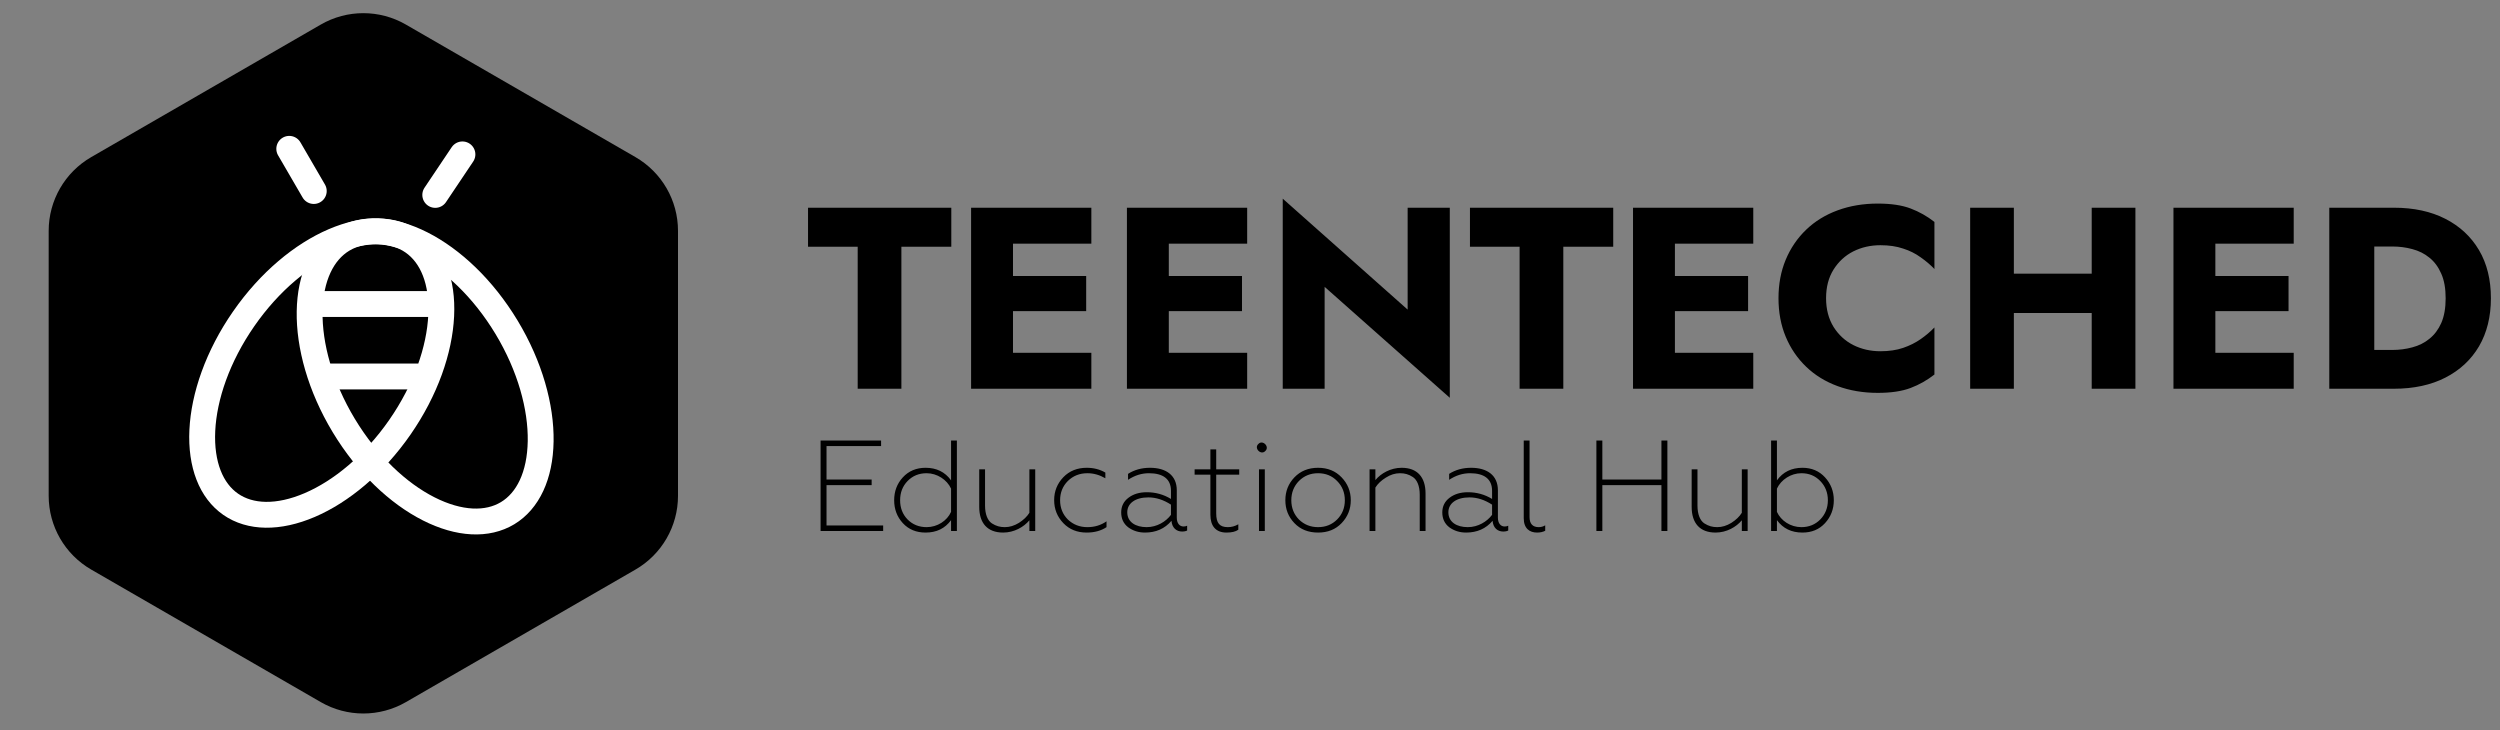 <?xml version="1.0" encoding="UTF-8"?> <svg xmlns="http://www.w3.org/2000/svg" width="315" height="92" viewBox="0 0 315 92" fill="none"><rect x="0" y="0" width="315" height="92" fill="#808080" stroke="none"/><g clip-path="url(#clip0_55_7)"><path d="M111.278 66.908H103.393V55.504H111.017V56.204H104.142V60.424H109.828V61.125H104.142V66.208H111.278V66.908ZM116.624 67.104C115.451 67.104 114.49 66.713 113.757 65.915C113.024 65.116 112.665 64.155 112.665 63.031C112.665 61.907 113.024 60.945 113.757 60.147C114.49 59.349 115.451 58.941 116.624 58.941C117.993 58.941 119.068 59.463 119.834 60.522V55.504H120.567V66.908H119.834V65.54C119.068 66.582 118.009 67.104 116.624 67.104ZM116.755 66.42C118.107 66.42 119.329 65.621 119.834 64.497V61.565C119.312 60.44 118.074 59.626 116.755 59.626C115.793 59.626 114.995 59.952 114.36 60.603C113.724 61.255 113.415 62.07 113.415 63.031C113.415 63.992 113.724 64.807 114.36 65.458C114.995 66.094 115.793 66.42 116.755 66.42ZM129.704 64.611V59.137H130.438V66.908H129.704V65.556C129.004 66.403 127.782 67.104 126.397 67.104C124.426 67.104 123.383 65.931 123.383 63.862V59.137H124.116V63.715C124.116 64.823 124.458 65.605 124.98 65.947C125.517 66.289 126.006 66.42 126.609 66.42C127.212 66.42 127.798 66.24 128.385 65.882C128.971 65.507 129.411 65.084 129.704 64.611ZM136.913 67.104C135.724 67.104 134.746 66.713 133.98 65.915C133.215 65.116 132.824 64.155 132.824 63.014C132.824 61.89 133.215 60.929 133.98 60.131C134.746 59.333 135.74 58.941 136.929 58.941C137.793 58.941 138.575 59.137 139.275 59.544V60.261C138.542 59.838 137.793 59.626 137.011 59.626C136.033 59.626 135.218 59.952 134.55 60.603C133.899 61.255 133.573 62.07 133.573 63.031C133.573 63.992 133.899 64.807 134.55 65.458C135.218 66.094 136.033 66.42 137.011 66.42C137.923 66.42 138.721 66.175 139.422 65.686V66.42C138.738 66.876 137.907 67.104 136.913 67.104ZM144.479 66.42C145.782 66.42 146.907 65.719 147.542 64.872V63.585C146.613 62.982 145.668 62.672 144.691 62.672C143.045 62.672 142.035 63.422 142.035 64.546C142.035 65.8 143.111 66.42 144.479 66.42ZM144.267 67.104C143.453 67.104 142.752 66.876 142.149 66.436C141.563 65.98 141.27 65.361 141.27 64.562C141.27 63.797 141.579 63.177 142.182 62.721C142.801 62.249 143.567 62.021 144.495 62.021C145.587 62.021 146.613 62.298 147.542 62.868V61.842C147.542 60.343 146.532 59.626 144.772 59.626C143.844 59.626 142.964 59.903 142.133 60.457V59.707C142.915 59.202 143.844 58.941 144.903 58.941C146.923 58.941 148.275 59.886 148.275 61.776V65.23C148.275 65.898 148.601 66.338 149.122 66.338C149.302 66.338 149.448 66.305 149.579 66.24V66.843C149.432 66.925 149.22 66.974 148.943 66.974C148.243 66.974 147.672 66.517 147.607 65.621C146.76 66.615 145.652 67.104 144.267 67.104ZM154.529 67.104C153.177 67.104 152.509 66.257 152.509 64.872V59.805H150.521V59.137H152.509V56.628H153.242V59.137H156.142V59.805H153.242V64.676C153.242 65.931 153.682 66.42 154.708 66.42C155.165 66.42 155.604 66.305 156.028 66.061V66.745C155.686 66.99 155.197 67.104 154.529 67.104ZM159.366 66.908H158.633V59.137H159.366V66.908ZM159.431 56.824C158.893 57.41 157.965 56.481 158.551 55.944C159.089 55.357 160.018 56.286 159.431 56.824ZM163.666 65.458C164.318 66.094 165.116 66.42 166.077 66.42C167.038 66.42 167.837 66.094 168.472 65.458C169.124 64.807 169.45 63.992 169.45 63.031C169.45 62.07 169.124 61.255 168.472 60.603C167.837 59.952 167.038 59.626 166.077 59.626C165.116 59.626 164.318 59.952 163.666 60.603C163.03 61.255 162.705 62.07 162.705 63.031C162.705 63.992 163.03 64.807 163.666 65.458ZM169.042 65.915C168.277 66.713 167.299 67.104 166.077 67.104C164.855 67.104 163.861 66.713 163.096 65.915C162.33 65.116 161.955 64.155 161.955 63.031C161.955 61.907 162.33 60.945 163.096 60.147C163.861 59.349 164.855 58.941 166.077 58.941C167.299 58.941 168.277 59.349 169.042 60.147C169.808 60.945 170.199 61.907 170.199 63.031C170.199 64.155 169.808 65.116 169.042 65.915ZM173.298 61.434V66.908H172.565V59.137H173.298V60.489C173.999 59.642 175.22 58.941 176.605 58.941C178.577 58.941 179.619 60.114 179.619 62.184V66.908H178.886V62.33C178.886 61.222 178.544 60.44 178.006 60.098C177.485 59.756 176.996 59.626 176.393 59.626C175.791 59.626 175.204 59.805 174.618 60.18C174.031 60.538 173.591 60.962 173.298 61.434ZM184.939 66.42C186.242 66.42 187.366 65.719 188.002 64.872V63.585C187.073 62.982 186.128 62.672 185.151 62.672C183.505 62.672 182.495 63.422 182.495 64.546C182.495 65.8 183.57 66.42 184.939 66.42ZM184.727 67.104C183.913 67.104 183.212 66.876 182.609 66.436C182.023 65.98 181.729 65.361 181.729 64.562C181.729 63.797 182.039 63.177 182.642 62.721C183.261 62.249 184.027 62.021 184.955 62.021C186.047 62.021 187.073 62.298 188.002 62.868V61.842C188.002 60.343 186.992 59.626 185.232 59.626C184.304 59.626 183.424 59.903 182.593 60.457V59.707C183.375 59.202 184.304 58.941 185.363 58.941C187.383 58.941 188.735 59.886 188.735 61.776V65.23C188.735 65.898 189.061 66.338 189.582 66.338C189.761 66.338 189.908 66.305 190.038 66.24V66.843C189.892 66.925 189.68 66.974 189.403 66.974C188.702 66.974 188.132 66.517 188.067 65.621C187.22 66.615 186.112 67.104 184.727 67.104ZM193.669 67.104C192.741 67.104 191.991 66.599 191.991 65.295V55.504H192.724V65.149C192.724 65.996 193.115 66.42 193.881 66.42C194.191 66.42 194.451 66.338 194.696 66.192V66.876C194.419 67.022 194.077 67.104 193.669 67.104ZM201.895 66.908H201.145V55.504H201.895V60.424H209.34V55.504H210.09V66.908H209.34V61.125H201.895V66.908ZM219.47 64.611V59.137H220.203V66.908H219.47V65.556C218.77 66.403 217.548 67.104 216.163 67.104C214.192 67.104 213.149 65.931 213.149 63.862V59.137H213.882V63.715C213.882 64.823 214.224 65.605 214.746 65.947C215.283 66.289 215.772 66.42 216.375 66.42C216.978 66.42 217.564 66.24 218.151 65.882C218.737 65.507 219.177 65.084 219.47 64.611ZM227.102 67.104C225.717 67.104 224.658 66.582 223.893 65.54V66.908H223.159V55.504H223.893V60.522C224.658 59.463 225.734 58.941 227.102 58.941C228.275 58.941 229.22 59.349 229.953 60.147C230.686 60.945 231.061 61.907 231.061 63.031C231.061 64.155 230.686 65.116 229.953 65.915C229.22 66.713 228.275 67.104 227.102 67.104ZM226.972 66.42C227.933 66.42 228.715 66.094 229.35 65.458C229.986 64.807 230.312 63.992 230.312 63.031C230.312 62.07 229.986 61.255 229.35 60.603C228.715 59.952 227.933 59.626 226.972 59.626C225.652 59.626 224.414 60.44 223.893 61.565V64.497C224.398 65.621 225.62 66.42 226.972 66.42Z" fill="black"></path><path d="M40.417 3.097C43.736 1.18 47.825 1.18 51.144 3.097L80.065 19.794C83.384 21.71 85.428 25.251 85.428 29.084V62.478C85.428 66.31 83.384 69.852 80.065 71.768L51.144 88.465C47.825 90.381 43.736 90.381 40.417 88.465L11.497 71.768C8.178 69.852 6.133 66.31 6.133 62.478V29.084C6.133 25.251 8.178 21.71 11.497 19.794L40.417 3.097Z" fill="black"></path><path d="M43.31 53.609C40.341 48.685 38.944 43.538 39.014 39.246C39.085 34.927 40.613 31.735 43.177 30.189C45.741 28.643 49.277 28.782 53.13 30.735C56.958 32.676 60.858 36.314 63.827 41.238C66.796 46.163 68.194 51.31 68.124 55.602C68.053 59.921 66.525 63.113 63.961 64.659C61.398 66.205 57.861 66.066 54.009 64.113C50.18 62.172 46.279 58.534 43.31 53.609Z" stroke="white" stroke-width="3.258"></path><path d="M50.383 53.836C53.662 49.113 55.386 44.066 55.591 39.778C55.797 35.464 54.478 32.18 52.018 30.473C49.559 28.766 46.021 28.677 42.051 30.379C38.106 32.07 33.981 35.45 30.702 40.174C27.423 44.898 25.697 49.945 25.492 54.233C25.286 58.547 26.606 61.831 29.065 63.538C31.524 65.245 35.062 65.334 39.032 63.632C42.977 61.941 47.103 58.56 50.383 53.836Z" stroke="white" stroke-width="3.258"></path><line x1="40.04" y1="47.436" x2="52.748" y2="47.436" stroke="white" stroke-width="3.258"></line><line x1="38.379" y1="38.306" x2="54.345" y2="38.306" stroke="white" stroke-width="3.258"></line><path d="M58.267 19.453L54.842 24.559" stroke="white" stroke-width="3.258" stroke-linecap="round"></path><path d="M36.446 18.752L39.536 24.068" stroke="white" stroke-width="3.258" stroke-linecap="round"></path><path d="M101.812 31.092V26.172H119.864V31.092H113.575V48.981H108.069V31.092H101.812ZM126.008 48.981V44.452H137.51V48.981H126.008ZM126.008 30.701V26.172H137.51V30.701H126.008ZM126.008 39.206V34.774H136.858V39.206H126.008ZM122.358 26.172H127.637V48.981H122.358V26.172ZM145.641 48.981V44.452H157.143V48.981H145.641ZM145.641 30.701V26.172H157.143V30.701H145.641ZM145.641 39.206V34.774H156.491V39.206H145.641ZM141.992 26.172H147.27V48.981H141.992V26.172ZM177.363 26.172H182.674V50.121L166.903 36.143V48.981H161.625V25.032L177.363 39.01V26.172ZM185.214 31.092V26.172H203.266V31.092H196.977V48.981H191.47V31.092H185.214ZM209.409 48.981V44.452H220.912V48.981H209.409ZM209.409 30.701V26.172H220.912V30.701H209.409ZM209.409 39.206V34.774H220.26V39.206H209.409ZM205.76 26.172H211.039V48.981H205.76V26.172ZM230.085 37.577C230.085 38.967 230.4 40.172 231.03 41.193C231.66 42.193 232.486 42.953 233.507 43.474C234.549 43.996 235.69 44.256 236.928 44.256C238.014 44.256 238.97 44.115 239.795 43.833C240.621 43.55 241.359 43.181 242.011 42.725C242.663 42.269 243.238 41.78 243.738 41.258V47.189C242.826 47.906 241.826 48.471 240.74 48.883C239.654 49.296 238.275 49.502 236.602 49.502C234.777 49.502 233.094 49.22 231.552 48.655C230.009 48.09 228.684 47.276 227.576 46.211C226.468 45.147 225.61 43.887 225.002 42.432C224.394 40.976 224.09 39.358 224.09 37.577C224.09 35.795 224.394 34.177 225.002 32.721C225.61 31.266 226.468 30.006 227.576 28.942C228.684 27.877 230.009 27.063 231.552 26.498C233.094 25.933 234.777 25.651 236.602 25.651C238.275 25.651 239.654 25.857 240.74 26.27C241.826 26.683 242.826 27.247 243.738 27.964V33.895C243.238 33.373 242.663 32.884 242.011 32.428C241.359 31.95 240.621 31.581 239.795 31.32C238.97 31.038 238.014 30.897 236.928 30.897C235.69 30.897 234.549 31.157 233.507 31.679C232.486 32.2 231.66 32.96 231.03 33.96C230.4 34.959 230.085 36.164 230.085 37.577ZM249.772 39.434V34.481H267.041V39.434H249.772ZM263.555 26.172H269.062V48.981H263.555V26.172ZM248.24 26.172H253.747V48.981H248.24V26.172ZM277.505 48.981V44.452H289.008V48.981H277.505ZM277.505 30.701V26.172H289.008V30.701H277.505ZM277.505 39.206V34.774H288.356V39.206H277.505ZM273.856 26.172H279.135V48.981H273.856V26.172ZM293.489 26.172H299.159V48.981H293.489V26.172ZM301.635 48.981H297.139V44.093H301.44C302.309 44.093 303.145 43.985 303.949 43.767C304.774 43.55 305.491 43.192 306.099 42.692C306.729 42.193 307.229 41.53 307.598 40.705C307.967 39.857 308.152 38.815 308.152 37.577C308.152 36.338 307.967 35.306 307.598 34.481C307.229 33.634 306.729 32.96 306.099 32.461C305.491 31.961 304.774 31.603 303.949 31.386C303.145 31.168 302.309 31.06 301.44 31.06H297.139V26.172H301.635C304.133 26.172 306.295 26.639 308.119 27.573C309.944 28.507 311.356 29.822 312.355 31.516C313.355 33.21 313.854 35.23 313.854 37.577C313.854 39.901 313.355 41.921 312.355 43.637C311.356 45.332 309.944 46.646 308.119 47.58C306.295 48.514 304.133 48.981 301.635 48.981Z" fill="black"></path></g><defs><clipPath id="clip0_55_7"><rect width="315" height="91.573" fill="white"></rect></clipPath></defs></svg> 